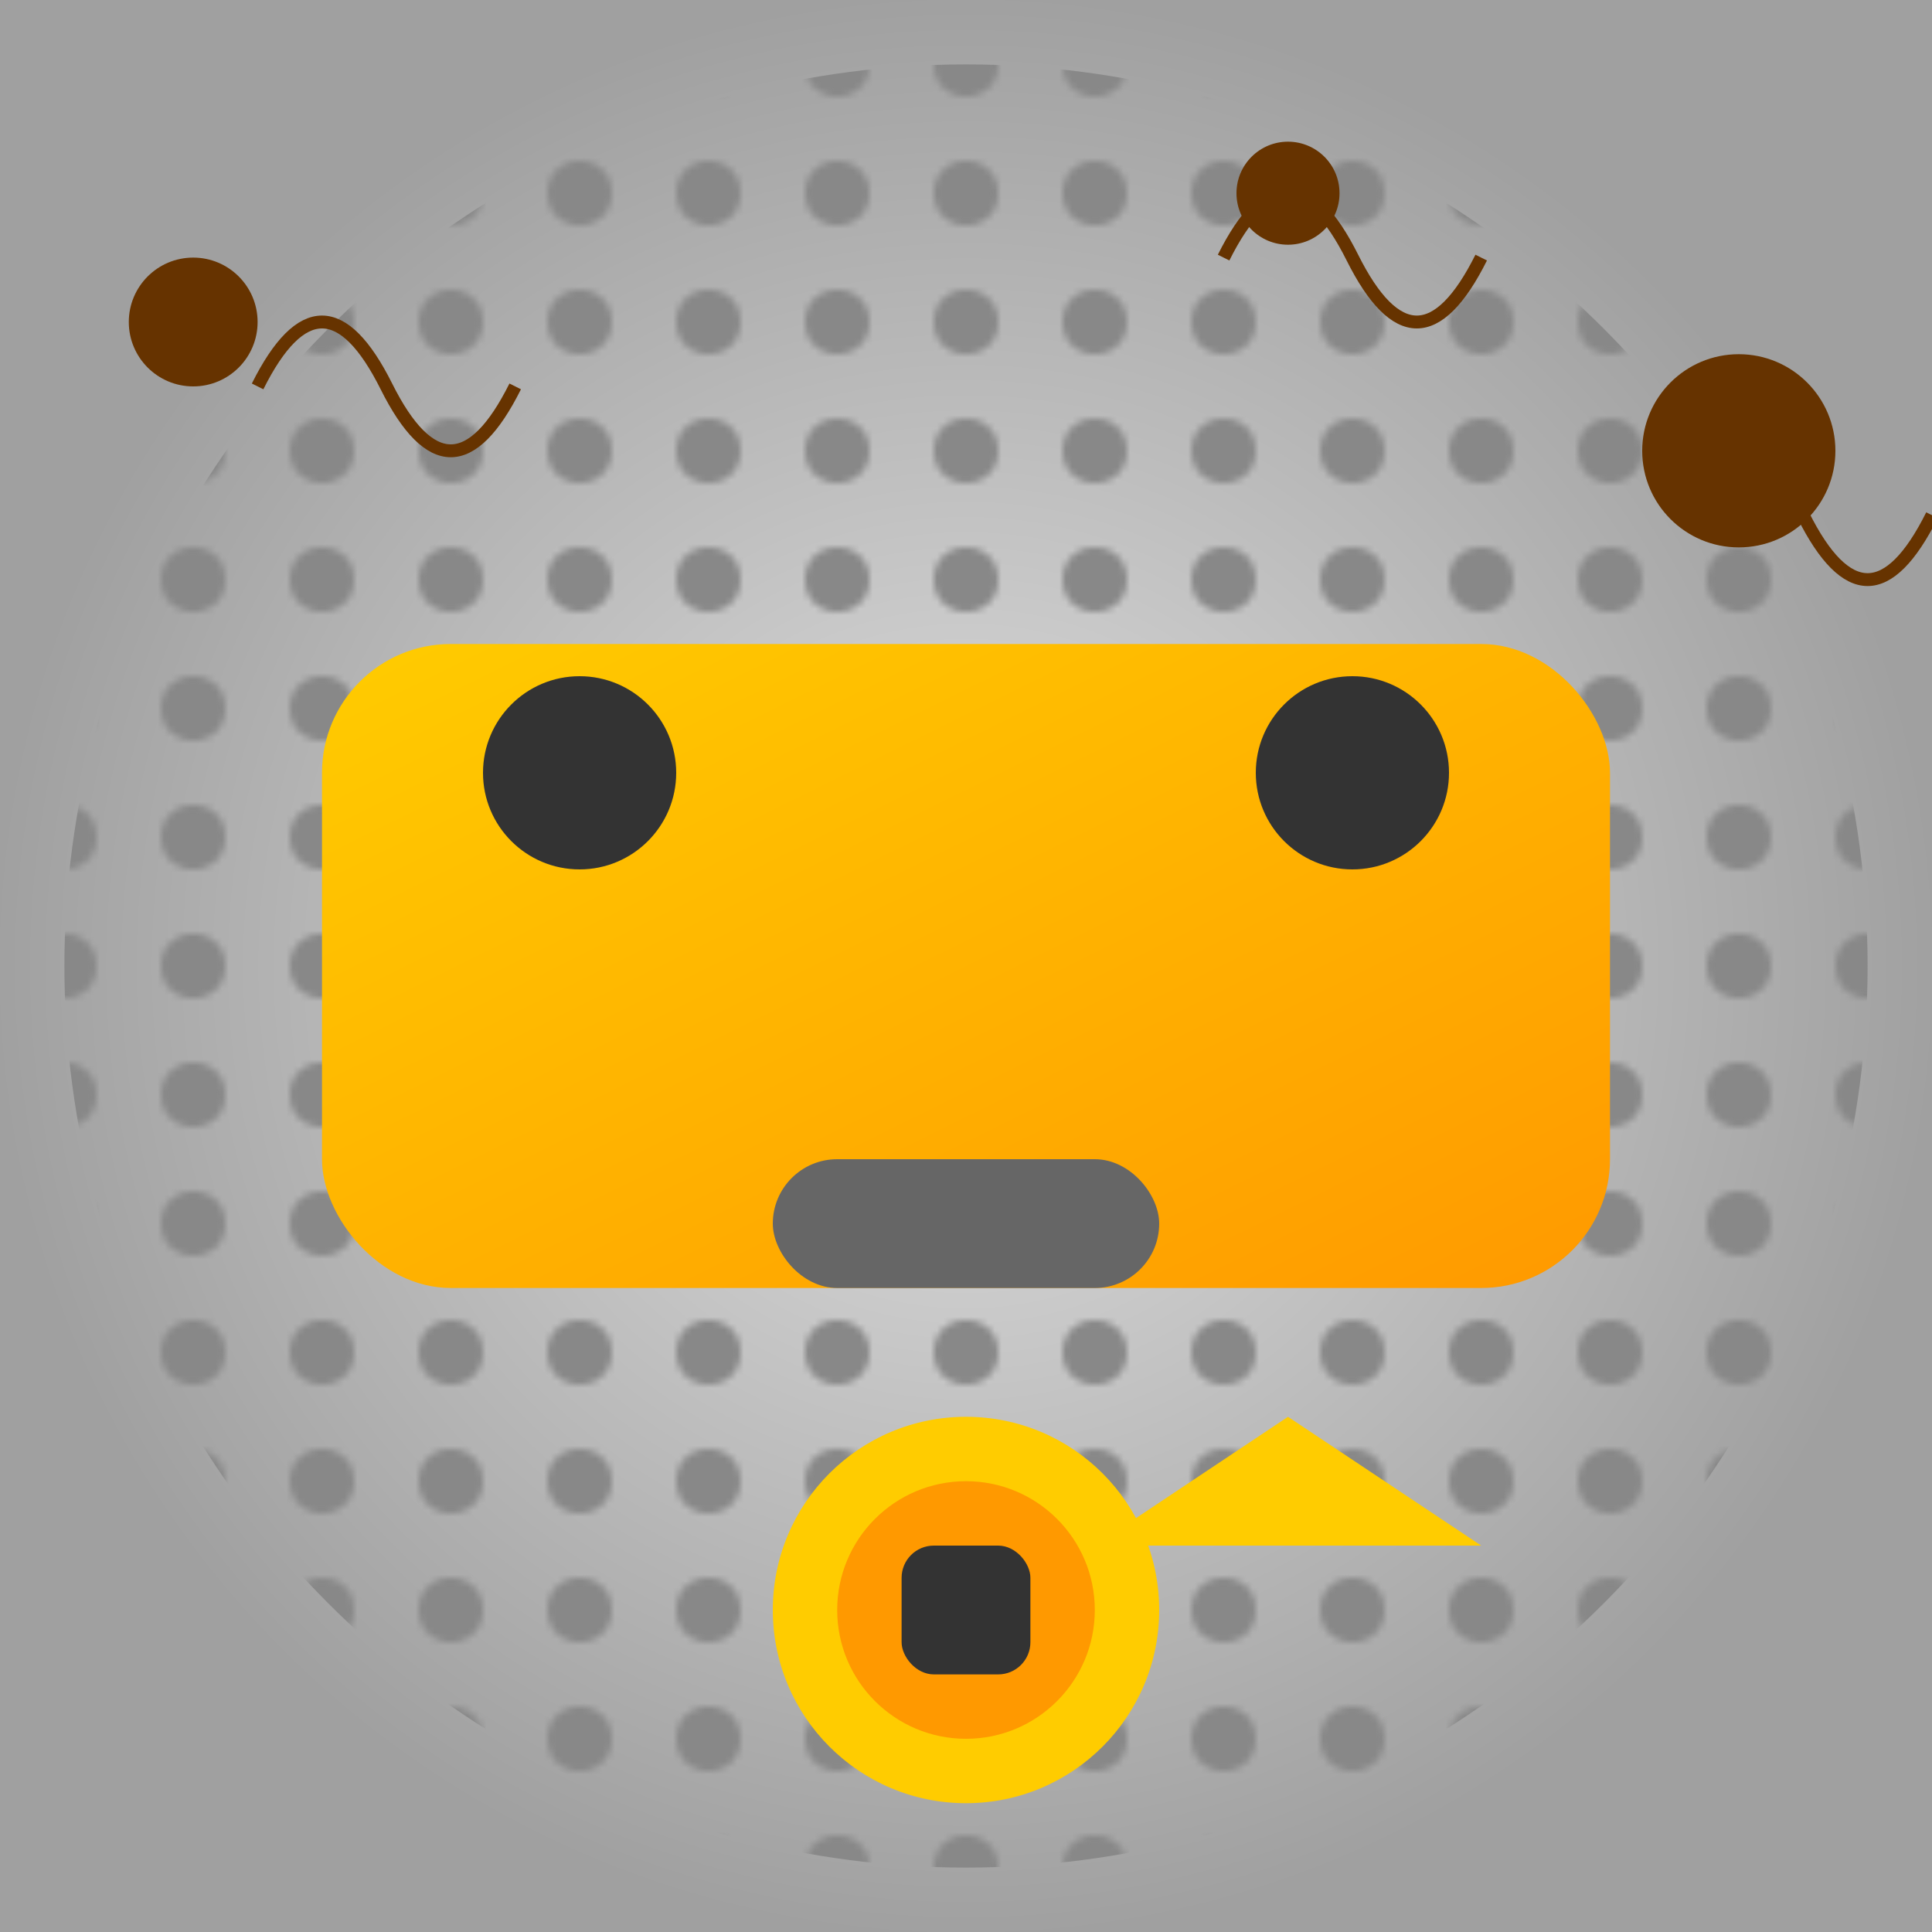 <svg viewBox="0 0 300 300" xmlns="http://www.w3.org/2000/svg">
  <defs>
    <radialGradient id="moonGradient" cx="50%" cy="50%" r="50%" fx="50%" fy="50%">
      <stop offset="0%" stop-color="#e0e0e0"/>
      <stop offset="100%" stop-color="#a0a0a0"/>
    </radialGradient>
    <linearGradient id="robotGradient" x1="0%" y1="0%" x2="100%" y2="100%">
      <stop offset="0%" stop-color="#ffcc00"/>
      <stop offset="100%" stop-color="#ff9900"/>
    </linearGradient>
    <pattern id="craterPattern" x="0" y="0" width="20" height="20" patternUnits="userSpaceOnUse">
      <circle cx="10" cy="10" r="5" fill="#888"/>
    </pattern>
  </defs>
  <rect width="300" height="300" fill="url(#moonGradient)"/>
  <circle cx="150" cy="150" r="140" fill="url(#craterPattern)"/>
  <rect x="50" y="100" width="200" height="100" fill="url(#robotGradient)" rx="20" ry="20"/>
  <circle cx="90" cy="120" r="15" fill="#333"/>
  <circle cx="210" cy="120" r="15" fill="#333"/>
  <rect x="120" y="180" width="60" height="20" fill="#666" rx="10"/>
  <polygon points="200,220 170,240 230,240" fill="#ffcc00"/>
  <circle cx="30" cy="50" r="10" fill="#663300"/>
  <circle cx="270" cy="70" r="15" fill="#663300"/>
  <circle cx="200" cy="30" r="8" fill="#663300"/>
  <path d="M40,60 Q50,40 60,60 T80,60" fill="none" stroke="#663300" stroke-width="2"/>
  <path d="M260,80 Q270,60 280,80 T300,80" fill="none" stroke="#663300" stroke-width="2"/>
  <path d="M190,40 Q200,20 210,40 T230,40" fill="none" stroke="#663300" stroke-width="2"/>
  <circle cx="150" cy="250" r="30" fill="#ffcc00"/>
  <circle cx="150" cy="250" r="20" fill="#ff9900"/>
  <rect x="140" y="240" width="20" height="20" fill="#333" rx="5"/>
</svg>